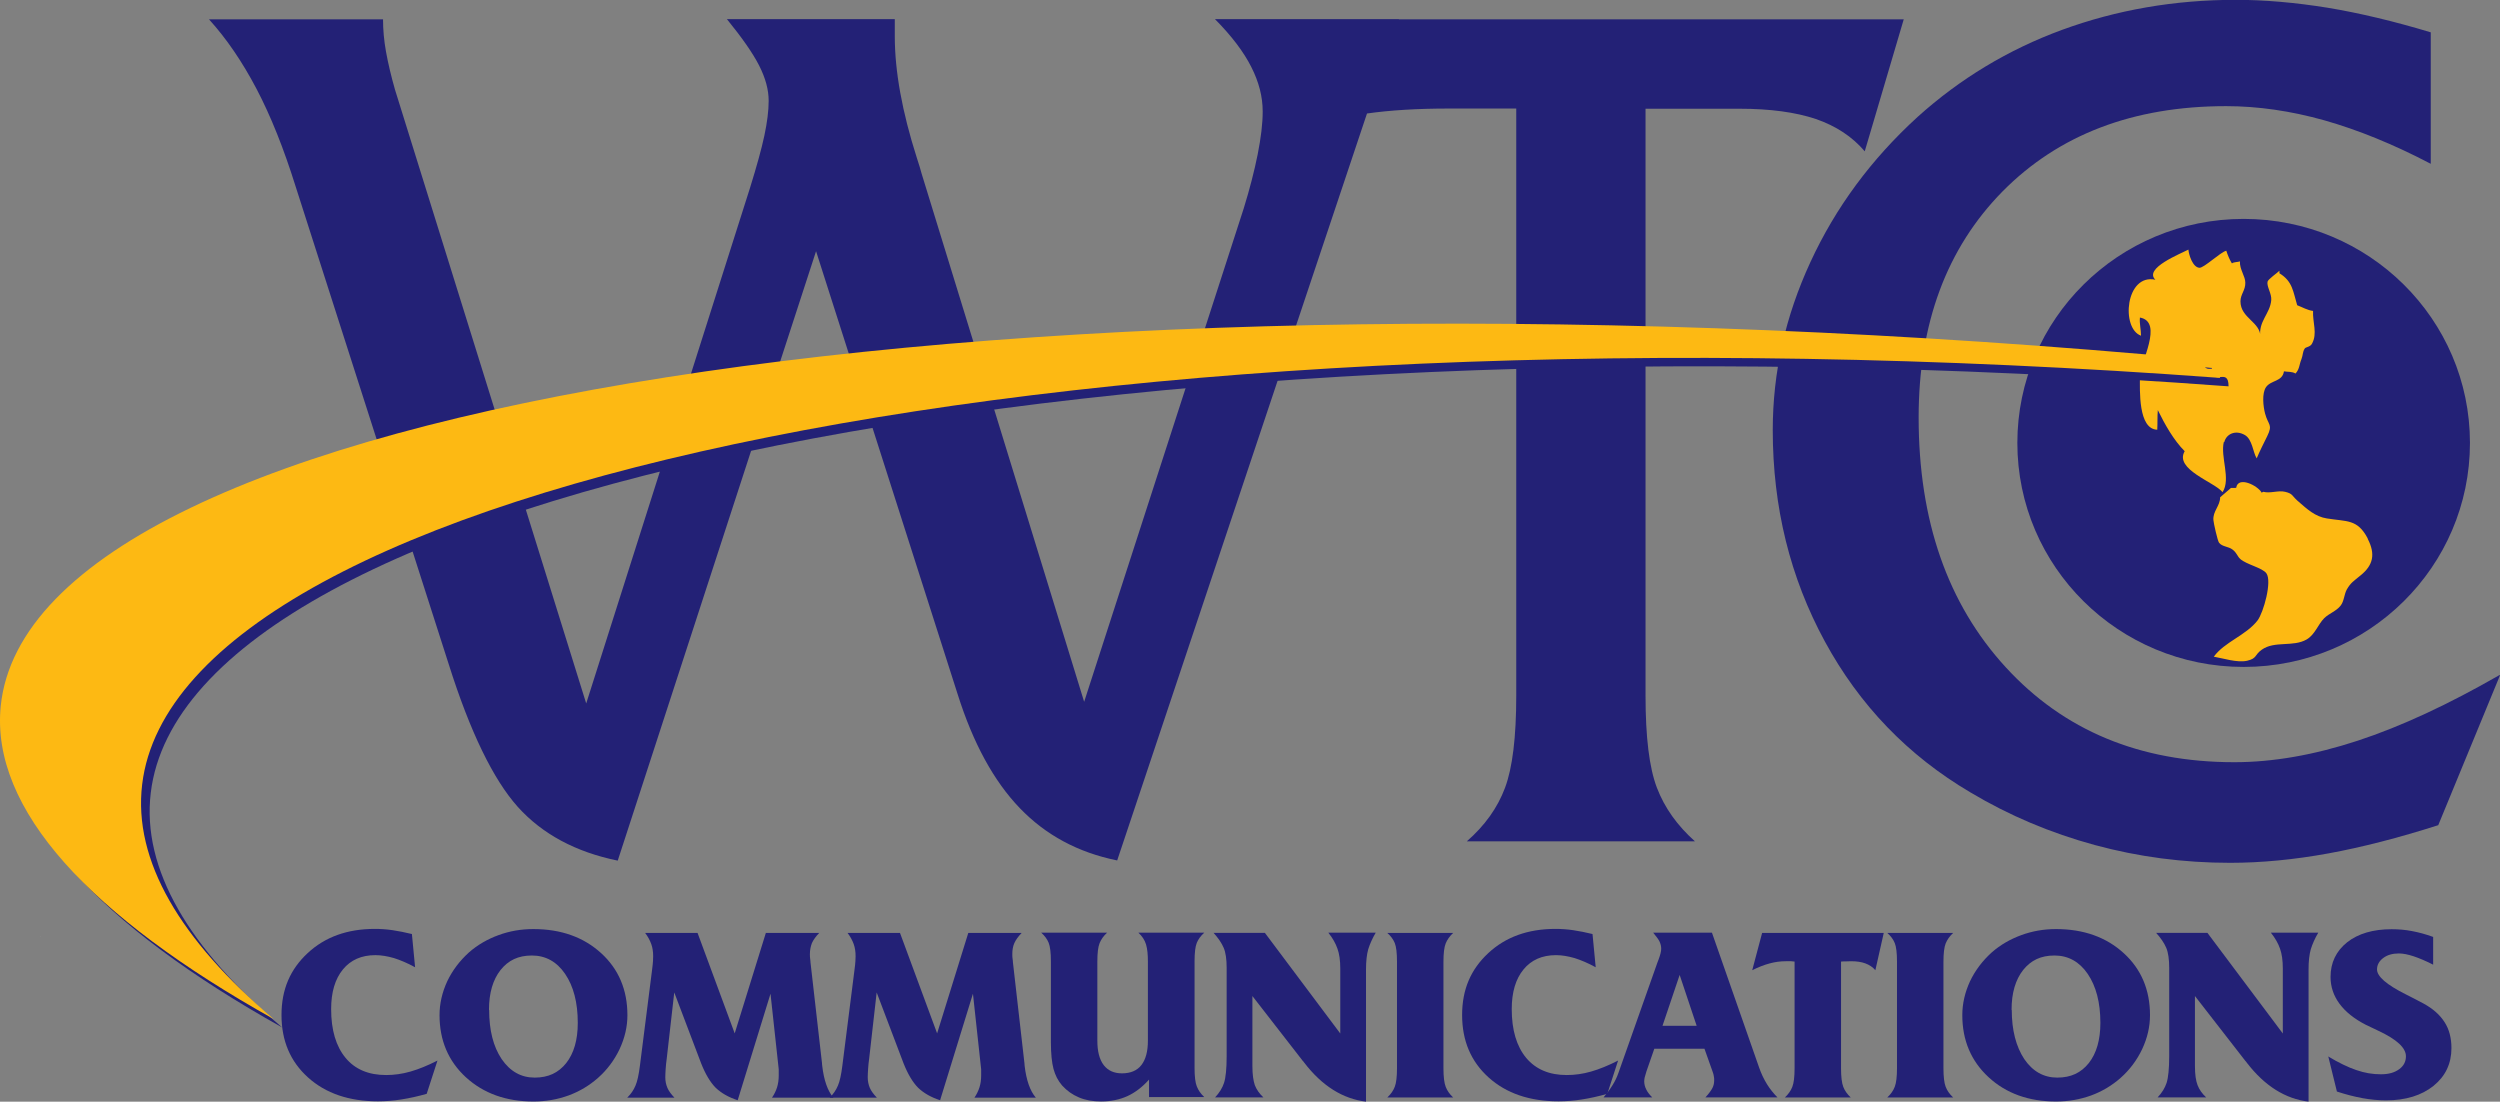 <svg width="118" height="52" viewBox="0 0 118 52" fill="none" xmlns="http://www.w3.org/2000/svg">
<rect x="0" y="0" width="118" height="52" fill="#808080" stroke="none"/>
<g clip-path="url(#clip0_54321_67362)">
<path d="M1.92 44.216C1.92 44.216 1.894 44.181 1.876 44.173C1.876 44.173 1.876 44.173 1.867 44.164C1.885 44.181 1.902 44.199 1.92 44.216Z" fill="white"/>
<path d="M116.582 20.905C116.582 26.747 111.8 31.479 105.9 31.479C100 31.479 95.219 26.747 95.219 20.905C95.219 15.064 100 10.332 105.9 10.332C111.8 10.332 116.582 15.064 116.582 20.905Z" fill="#232176"/>
<path d="M66.028 0.902H57.345C58.138 1.7 58.71 2.462 59.062 3.164C59.423 3.875 59.599 4.568 59.599 5.262C59.599 5.825 59.52 6.492 59.362 7.29C59.203 8.078 58.983 8.936 58.701 9.846L51.172 33.125L43.502 8.2C43.467 8.052 43.388 7.801 43.273 7.446C42.578 5.27 42.234 3.355 42.234 1.717V0.902H34.309C35.022 1.778 35.533 2.506 35.832 3.095C36.132 3.684 36.281 4.239 36.281 4.759C36.281 5.227 36.211 5.773 36.079 6.397C35.947 7.021 35.718 7.844 35.401 8.867L27.669 33.203L18.643 4.23C18.458 3.58 18.317 2.982 18.22 2.445C18.123 1.908 18.079 1.396 18.079 0.911H9.863C10.691 1.821 11.44 2.922 12.109 4.196C12.778 5.47 13.395 7.012 13.958 8.815L21.179 31.348C22.192 34.555 23.284 36.791 24.437 38.082C25.591 39.365 27.167 40.214 29.157 40.622L38.518 11.857L45.202 32.77C45.932 35.084 46.91 36.869 48.134 38.143C49.358 39.417 50.89 40.24 52.731 40.613L64.522 5.357C65.623 5.201 66.908 5.123 68.388 5.123H71.567V32.83C71.567 34.789 71.391 36.236 71.038 37.181C70.686 38.126 70.087 38.966 69.233 39.712H80.003C79.166 38.966 78.567 38.126 78.206 37.181C77.845 36.236 77.669 34.789 77.669 32.83V5.132H82.099C83.552 5.132 84.749 5.296 85.709 5.617C86.66 5.946 87.426 6.449 88.016 7.142L89.857 0.911H66.028V0.902Z" fill="#232176"/>
<path d="M117.999 31.877L115.085 38.949C113.235 39.538 111.501 39.989 109.889 40.283C108.269 40.578 106.728 40.725 105.257 40.725C103.073 40.725 100.942 40.448 98.873 39.885C96.803 39.322 94.84 38.498 92.999 37.398C90.058 35.664 87.769 33.289 86.131 30.273C84.493 27.258 83.674 23.938 83.674 20.298C83.674 17.577 84.264 14.942 85.453 12.368C86.641 9.794 88.323 7.515 90.507 5.522C92.506 3.719 94.787 2.341 97.341 1.405C99.903 0.469 102.633 -0.008 105.53 -0.008C106.904 -0.008 108.348 0.122 109.863 0.365C111.377 0.616 113.007 1.006 114.732 1.526V7.732C112.962 6.804 111.289 6.128 109.704 5.678C108.128 5.236 106.578 5.01 105.072 5.01C100.687 5.01 97.173 6.354 94.523 9.032C91.881 11.718 90.56 15.271 90.56 19.709C90.56 24.571 91.925 28.497 94.664 31.487C97.402 34.477 100.995 35.976 105.46 35.976C107.283 35.976 109.22 35.638 111.281 34.962C113.341 34.286 115.569 33.246 117.982 31.86L117.999 31.877Z" fill="#232176"/>
<path d="M20.147 51.626C19.724 51.748 19.328 51.834 18.941 51.895C18.562 51.956 18.192 51.982 17.84 51.982C16.475 51.982 15.374 51.609 14.538 50.855C13.701 50.101 13.287 49.122 13.287 47.908C13.287 46.695 13.701 45.75 14.52 44.988C15.339 44.225 16.396 43.844 17.69 43.844C17.954 43.844 18.236 43.861 18.527 43.904C18.817 43.948 19.125 44.008 19.442 44.086L19.592 45.655C19.231 45.456 18.896 45.317 18.597 45.222C18.298 45.135 17.998 45.083 17.716 45.083C17.065 45.083 16.554 45.308 16.184 45.759C15.814 46.21 15.63 46.834 15.63 47.631C15.63 48.619 15.858 49.382 16.308 49.928C16.757 50.474 17.399 50.742 18.227 50.742C18.597 50.742 18.985 50.69 19.372 50.578C19.768 50.465 20.191 50.292 20.649 50.058L20.138 51.635L20.147 51.626Z" fill="#232176"/>
<path d="M25.175 51.99C23.881 51.99 22.824 51.608 21.988 50.846C21.16 50.083 20.746 49.104 20.746 47.916C20.746 47.37 20.869 46.842 21.107 46.322C21.354 45.802 21.697 45.351 22.137 44.952C22.543 44.597 23.009 44.328 23.529 44.138C24.048 43.947 24.594 43.852 25.175 43.852C26.479 43.852 27.544 44.233 28.372 44.987C29.2 45.741 29.614 46.72 29.614 47.916C29.614 48.462 29.49 48.991 29.244 49.52C28.997 50.04 28.654 50.499 28.222 50.88C27.817 51.236 27.359 51.513 26.84 51.704C26.32 51.894 25.765 51.99 25.184 51.99H25.175ZM23.088 47.665C23.088 48.627 23.282 49.398 23.678 49.988C24.075 50.568 24.594 50.863 25.237 50.863C25.88 50.863 26.355 50.638 26.725 50.178C27.086 49.719 27.271 49.086 27.271 48.28C27.271 47.318 27.069 46.547 26.672 45.966C26.276 45.386 25.748 45.1 25.105 45.1C24.462 45.1 23.995 45.325 23.626 45.784C23.265 46.244 23.08 46.868 23.08 47.665H23.088Z" fill="#232176"/>
<path d="M29.614 51.8C29.782 51.636 29.905 51.454 29.993 51.246C30.081 51.047 30.151 50.726 30.204 50.301L30.777 45.786C30.803 45.604 30.812 45.465 30.821 45.37C30.821 45.266 30.829 45.188 30.829 45.136C30.829 44.928 30.803 44.737 30.741 44.564C30.68 44.391 30.583 44.209 30.451 44.035H32.925L34.678 48.776L36.148 44.035H38.667C38.508 44.2 38.394 44.356 38.323 44.512C38.262 44.668 38.227 44.841 38.227 45.041C38.227 45.101 38.227 45.214 38.253 45.37V45.404L38.799 50.188C38.799 50.188 38.799 50.249 38.808 50.301C38.887 50.986 39.063 51.489 39.336 51.809H36.439C36.545 51.653 36.624 51.489 36.677 51.324C36.73 51.151 36.756 50.968 36.756 50.761C36.756 50.682 36.756 50.622 36.756 50.587C36.756 50.544 36.756 50.509 36.756 50.474L36.368 46.904L34.819 51.931C34.387 51.792 34.044 51.593 33.779 51.341C33.524 51.081 33.295 50.7 33.093 50.188L31.825 46.843L31.472 49.946C31.446 50.136 31.428 50.301 31.419 50.457C31.411 50.605 31.402 50.734 31.402 50.847C31.402 51.029 31.437 51.194 31.499 51.341C31.56 51.489 31.675 51.645 31.833 51.809H29.605L29.614 51.8Z" fill="#232176"/>
<path d="M39.169 51.8C39.336 51.636 39.46 51.454 39.548 51.246C39.636 51.047 39.706 50.726 39.759 50.301L40.331 45.786C40.358 45.604 40.367 45.465 40.375 45.37C40.375 45.266 40.384 45.188 40.384 45.136C40.384 44.928 40.358 44.737 40.296 44.564C40.234 44.391 40.138 44.209 40.005 44.035H42.48L44.232 48.776L45.703 44.035H48.221C48.063 44.2 47.949 44.356 47.878 44.512C47.808 44.668 47.781 44.841 47.781 45.041C47.781 45.101 47.781 45.214 47.808 45.37V45.404L48.354 50.188C48.354 50.188 48.354 50.249 48.362 50.301C48.442 50.986 48.618 51.489 48.891 51.809H45.994C46.099 51.653 46.178 51.489 46.231 51.324C46.284 51.151 46.311 50.968 46.311 50.761C46.311 50.682 46.311 50.622 46.311 50.587C46.311 50.544 46.311 50.509 46.311 50.474L45.923 46.904L44.373 51.931C43.942 51.792 43.598 51.593 43.334 51.341C43.079 51.081 42.85 50.7 42.647 50.188L41.379 46.843L41.027 49.946C41.001 50.136 40.983 50.301 40.974 50.457C40.965 50.605 40.957 50.734 40.957 50.847C40.957 51.029 40.992 51.194 41.053 51.341C41.115 51.489 41.23 51.645 41.388 51.809H39.16L39.169 51.8Z" fill="#232176"/>
<path d="M51.795 49.119C51.795 49.622 51.892 50.003 52.094 50.272C52.297 50.532 52.579 50.662 52.958 50.662C53.363 50.662 53.671 50.532 53.873 50.272C54.076 50.012 54.181 49.631 54.181 49.119V45.384C54.181 45.055 54.155 44.786 54.093 44.578C54.032 44.37 53.909 44.188 53.732 44.023H56.841C56.674 44.171 56.559 44.335 56.489 44.5C56.418 44.673 56.383 44.968 56.383 45.384V50.402C56.383 50.809 56.418 51.104 56.489 51.277C56.559 51.459 56.674 51.624 56.841 51.78H54.234V50.957C53.917 51.312 53.574 51.572 53.213 51.737C52.852 51.901 52.438 51.988 51.971 51.988C51.575 51.988 51.223 51.927 50.923 51.797C50.615 51.667 50.36 51.485 50.131 51.234C49.937 51.009 49.805 50.749 49.726 50.454C49.647 50.159 49.602 49.735 49.602 49.18V45.384C49.602 44.968 49.567 44.673 49.497 44.5C49.426 44.327 49.312 44.171 49.145 44.023H52.253C52.086 44.179 51.971 44.344 51.901 44.517C51.83 44.691 51.795 44.985 51.795 45.384V49.119Z" fill="#232176"/>
<path d="M57.352 51.797C57.554 51.581 57.695 51.355 57.774 51.113C57.854 50.87 57.898 50.445 57.898 49.856V45.687C57.898 45.28 57.854 44.959 57.757 44.734C57.66 44.509 57.501 44.275 57.281 44.032H59.703L63.261 48.781V45.713C63.261 45.341 63.217 45.02 63.128 44.777C63.04 44.526 62.9 44.275 62.697 44.023H64.934C64.775 44.292 64.661 44.552 64.581 44.803C64.511 45.055 64.476 45.375 64.476 45.748V51.997C63.384 51.867 62.406 51.26 61.561 50.159C61.535 50.116 61.508 50.09 61.49 50.073L59.113 47.013V50.315C59.113 50.714 59.157 51.009 59.227 51.217C59.307 51.425 59.439 51.615 59.632 51.797H57.352Z" fill="#232176"/>
<path d="M68.131 50.422C68.131 50.821 68.166 51.116 68.237 51.298C68.307 51.48 68.422 51.645 68.589 51.8H65.481C65.648 51.645 65.762 51.48 65.833 51.298C65.903 51.116 65.938 50.821 65.938 50.422V45.396C65.938 44.98 65.903 44.685 65.833 44.512C65.762 44.339 65.648 44.182 65.481 44.035H68.589C68.422 44.191 68.307 44.356 68.237 44.529C68.166 44.703 68.131 44.997 68.131 45.396V50.422Z" fill="#232176"/>
<path d="M75.872 51.626C75.449 51.748 75.053 51.834 74.665 51.895C74.287 51.956 73.917 51.982 73.564 51.982C72.2 51.982 71.099 51.609 70.262 50.855C69.426 50.101 69.012 49.122 69.012 47.908C69.012 46.695 69.426 45.75 70.245 44.988C71.064 44.225 72.12 43.844 73.415 43.844C73.679 43.844 73.961 43.861 74.251 43.904C74.542 43.948 74.85 44.008 75.167 44.086L75.317 45.655C74.956 45.456 74.621 45.317 74.322 45.222C74.022 45.135 73.723 45.083 73.441 45.083C72.79 45.083 72.279 45.308 71.909 45.759C71.539 46.21 71.354 46.834 71.354 47.631C71.354 48.619 71.583 49.382 72.032 49.928C72.49 50.474 73.124 50.742 73.952 50.742C74.322 50.742 74.709 50.69 75.097 50.578C75.493 50.465 75.916 50.292 76.374 50.058L75.863 51.635L75.872 51.626Z" fill="#232176"/>
<path d="M75.688 51.797C75.864 51.589 76.004 51.399 76.119 51.208C76.234 51.026 76.322 50.835 76.392 50.636L78.232 45.427C78.232 45.427 78.259 45.349 78.285 45.289C78.365 45.072 78.409 44.907 78.409 44.777C78.409 44.665 78.382 44.552 78.329 44.439C78.276 44.327 78.171 44.197 78.03 44.023H80.804L83.032 50.393C83.129 50.671 83.252 50.931 83.401 51.173C83.551 51.416 83.719 51.615 83.895 51.797H80.496C80.672 51.607 80.777 51.451 80.83 51.347C80.883 51.243 80.909 51.121 80.909 51C80.909 50.922 80.909 50.853 80.892 50.792C80.883 50.723 80.865 50.671 80.848 50.619L80.451 49.501H78.083L77.713 50.567C77.669 50.705 77.642 50.801 77.625 50.87C77.616 50.931 77.607 50.991 77.607 51.035C77.607 51.173 77.642 51.303 77.704 51.425C77.766 51.555 77.863 51.676 77.986 51.797H75.688ZM78.47 48.417H80.082L79.28 46.017L78.47 48.417Z" fill="#232176"/>
<path d="M86.897 50.422C86.897 50.821 86.932 51.116 87.002 51.298C87.073 51.48 87.187 51.645 87.355 51.8H84.246C84.413 51.645 84.528 51.48 84.598 51.298C84.669 51.116 84.704 50.83 84.704 50.422V45.387C84.651 45.387 84.607 45.37 84.546 45.37C84.493 45.37 84.405 45.37 84.29 45.37C84.035 45.37 83.779 45.404 83.524 45.474C83.269 45.543 82.996 45.647 82.705 45.794L83.172 44.035H88.913L88.517 45.794C88.394 45.647 88.235 45.543 88.05 45.474C87.865 45.404 87.636 45.37 87.372 45.37C87.328 45.37 87.231 45.37 87.091 45.379C87.011 45.379 86.95 45.379 86.897 45.387V50.422Z" fill="#232176"/>
<path d="M91.731 50.422C91.731 50.821 91.766 51.116 91.836 51.298C91.907 51.48 92.021 51.645 92.189 51.8H89.08C89.247 51.645 89.362 51.48 89.432 51.298C89.503 51.116 89.538 50.821 89.538 50.422V45.396C89.538 44.98 89.503 44.685 89.432 44.512C89.362 44.339 89.247 44.182 89.08 44.035H92.189C92.021 44.191 91.907 44.356 91.836 44.529C91.766 44.703 91.731 44.997 91.731 45.396V50.422Z" fill="#232176"/>
<path d="M97.042 51.99C95.747 51.99 94.691 51.608 93.863 50.846C93.035 50.083 92.621 49.104 92.621 47.916C92.621 47.37 92.744 46.842 92.982 46.322C93.229 45.802 93.572 45.351 94.012 44.952C94.418 44.597 94.884 44.328 95.404 44.138C95.923 43.947 96.469 43.852 97.042 43.852C98.345 43.852 99.41 44.233 100.238 44.987C101.066 45.741 101.48 46.72 101.48 47.916C101.48 48.462 101.357 48.991 101.11 49.52C100.863 50.04 100.52 50.499 100.089 50.88C99.683 51.236 99.226 51.513 98.706 51.704C98.186 51.894 97.632 51.99 97.05 51.99H97.042ZM94.955 47.665C94.955 48.627 95.157 49.398 95.545 49.988C95.941 50.568 96.46 50.863 97.103 50.863C97.746 50.863 98.222 50.638 98.591 50.178C98.953 49.719 99.138 49.086 99.138 48.28C99.138 47.318 98.935 46.547 98.539 45.966C98.142 45.386 97.614 45.1 96.971 45.1C96.328 45.1 95.862 45.325 95.492 45.784C95.131 46.244 94.946 46.868 94.946 47.665H94.955Z" fill="#232176"/>
<path d="M101.84 51.797C102.043 51.581 102.183 51.355 102.263 51.113C102.342 50.87 102.386 50.445 102.386 49.856V45.687C102.386 45.28 102.342 44.959 102.245 44.734C102.148 44.509 101.99 44.275 101.77 44.032H104.191L107.749 48.781V45.713C107.749 45.341 107.705 45.02 107.617 44.777C107.529 44.526 107.388 44.275 107.185 44.023H109.422C109.263 44.292 109.149 44.552 109.07 44.803C108.999 45.055 108.964 45.375 108.964 45.748V51.997C107.872 51.867 106.895 51.26 106.049 50.159C106.023 50.116 105.996 50.09 105.979 50.073L103.601 47.013V50.315C103.601 50.714 103.645 51.009 103.724 51.217C103.804 51.425 103.936 51.615 104.13 51.797H101.849H101.84Z" fill="#232176"/>
<path d="M109.879 49.857C110.381 50.16 110.83 50.377 111.217 50.507C111.614 50.645 111.992 50.706 112.371 50.706C112.75 50.706 113.014 50.628 113.234 50.472C113.454 50.316 113.56 50.108 113.56 49.857C113.56 49.458 113.128 49.059 112.257 48.652C112.001 48.531 111.799 48.435 111.658 48.366C111.121 48.089 110.707 47.759 110.425 47.378C110.143 46.997 110.002 46.572 110.002 46.113C110.002 45.437 110.266 44.891 110.786 44.475C111.305 44.067 112.01 43.859 112.882 43.859C113.208 43.859 113.525 43.885 113.842 43.946C114.159 44.007 114.493 44.093 114.845 44.223V45.532C114.484 45.35 114.176 45.22 113.912 45.133C113.648 45.047 113.419 45.003 113.225 45.003C112.926 45.003 112.679 45.073 112.485 45.22C112.292 45.367 112.195 45.549 112.195 45.757C112.195 46.087 112.644 46.477 113.542 46.927C113.894 47.109 114.176 47.248 114.379 47.361C114.828 47.603 115.162 47.898 115.383 48.245C115.603 48.583 115.708 48.999 115.708 49.467C115.708 50.203 115.427 50.793 114.863 51.252C114.3 51.703 113.551 51.937 112.626 51.937C112.265 51.937 111.887 51.902 111.508 51.833C111.129 51.763 110.724 51.659 110.302 51.521L109.897 49.874L109.879 49.857Z" fill="#232176"/>
<path d="M104.984 20.873C105.081 20.483 105.512 20.275 105.961 20.535C106.314 20.743 106.34 21.358 106.516 21.635C106.648 21.315 106.842 20.933 107.009 20.595C107.291 20.023 107.062 20.084 106.912 19.521C106.824 19.191 106.754 18.567 106.956 18.273C107.194 17.935 107.731 18.021 107.802 17.527C107.987 17.562 108.18 17.527 108.348 17.631C108.542 17.423 108.524 17.198 108.63 16.947C108.709 16.739 108.674 16.617 108.788 16.444C108.832 16.383 109.043 16.375 109.123 16.227C109.396 15.742 109.149 15.213 109.176 14.676C108.903 14.641 108.682 14.503 108.427 14.407C108.233 13.766 108.216 13.281 107.59 12.899V12.778C107.502 12.873 107.053 13.177 107.027 13.298C106.983 13.532 107.229 13.861 107.203 14.165C107.15 14.815 106.578 15.17 106.692 15.915C106.71 15.196 105.75 15.023 105.75 14.225C105.75 13.887 105.988 13.705 105.979 13.341C105.979 13.038 105.706 12.717 105.724 12.336C105.627 12.379 105.468 12.353 105.345 12.431C105.239 12.258 105.142 12.033 105.081 11.833C104.79 11.911 104.033 12.648 103.813 12.639C103.496 12.622 103.311 12.024 103.293 11.781C102.914 11.981 101.171 12.665 101.734 13.203C100.326 12.899 100.097 15.499 101.056 15.846C101.056 15.551 100.977 15.283 101.004 14.988C102.14 15.196 101.004 17.137 101.004 17.753C101.004 18.42 100.916 20.257 101.823 20.283C101.84 19.98 101.823 19.659 101.849 19.356C102.175 20.023 102.597 20.777 103.117 21.297C102.615 22.155 104.526 22.753 104.905 23.23C105.31 22.606 104.79 21.566 104.966 20.855L104.984 20.873Z" fill="#FDB913"/>
<path d="M111.756 25.415C111.271 24.487 110.769 24.626 109.827 24.47C109.281 24.383 108.92 24.054 108.445 23.638C108.172 23.395 108.225 23.3 107.855 23.213C107.538 23.135 107.15 23.3 106.833 23.213C106.807 23.213 106.78 23.239 106.754 23.257C106.569 22.919 105.636 22.451 105.548 23.023C105.468 23.04 105.389 23.023 105.301 23.031L104.79 23.473C104.79 23.881 104.438 24.132 104.473 24.548C104.482 24.687 104.667 25.519 104.737 25.614C104.887 25.813 105.186 25.787 105.38 25.943C105.583 26.099 105.592 26.247 105.741 26.385C106.032 26.645 106.789 26.801 106.974 27.061C107.247 27.443 106.842 28.899 106.56 29.28C106.014 29.991 105.002 30.294 104.491 30.996C104.949 31.074 105.592 31.291 106.067 31.187C106.543 31.074 106.402 30.918 106.754 30.667C107.362 30.233 108.233 30.554 108.876 30.181C109.272 29.947 109.405 29.479 109.704 29.176C109.95 28.942 110.259 28.855 110.47 28.595C110.646 28.379 110.637 28.067 110.769 27.824C110.954 27.503 111.086 27.434 111.421 27.157C112.011 26.68 112.134 26.16 111.756 25.432V25.415Z" fill="#FDB913"/>
<path d="M0.441 33.722C-0.052 38.593 4.686 43.672 13.324 48.499C8.921 44.772 6.685 41.02 7.116 37.423C8.807 23.244 51.63 14.257 105.188 18.235C105.188 17.282 104.405 18.313 104.405 17.368C48.17 12.16 1.903 19.353 0.441 33.722Z" fill="#232176"/>
<path d="M0.035 33.324C-0.458 38.195 4.279 43.273 12.918 48.101C8.515 44.374 6.278 40.621 6.71 37.025C8.401 22.855 51.224 13.859 104.782 17.837C104.782 16.883 103.998 17.915 103.998 16.97C47.763 11.761 1.497 18.955 0.035 33.324Z" fill="#FDB913"/>
</g>
<defs>
<clipPath id="clip0_54321_67362">
<rect width="118" height="52" fill="white"/>
</clipPath>
</defs>
</svg>

